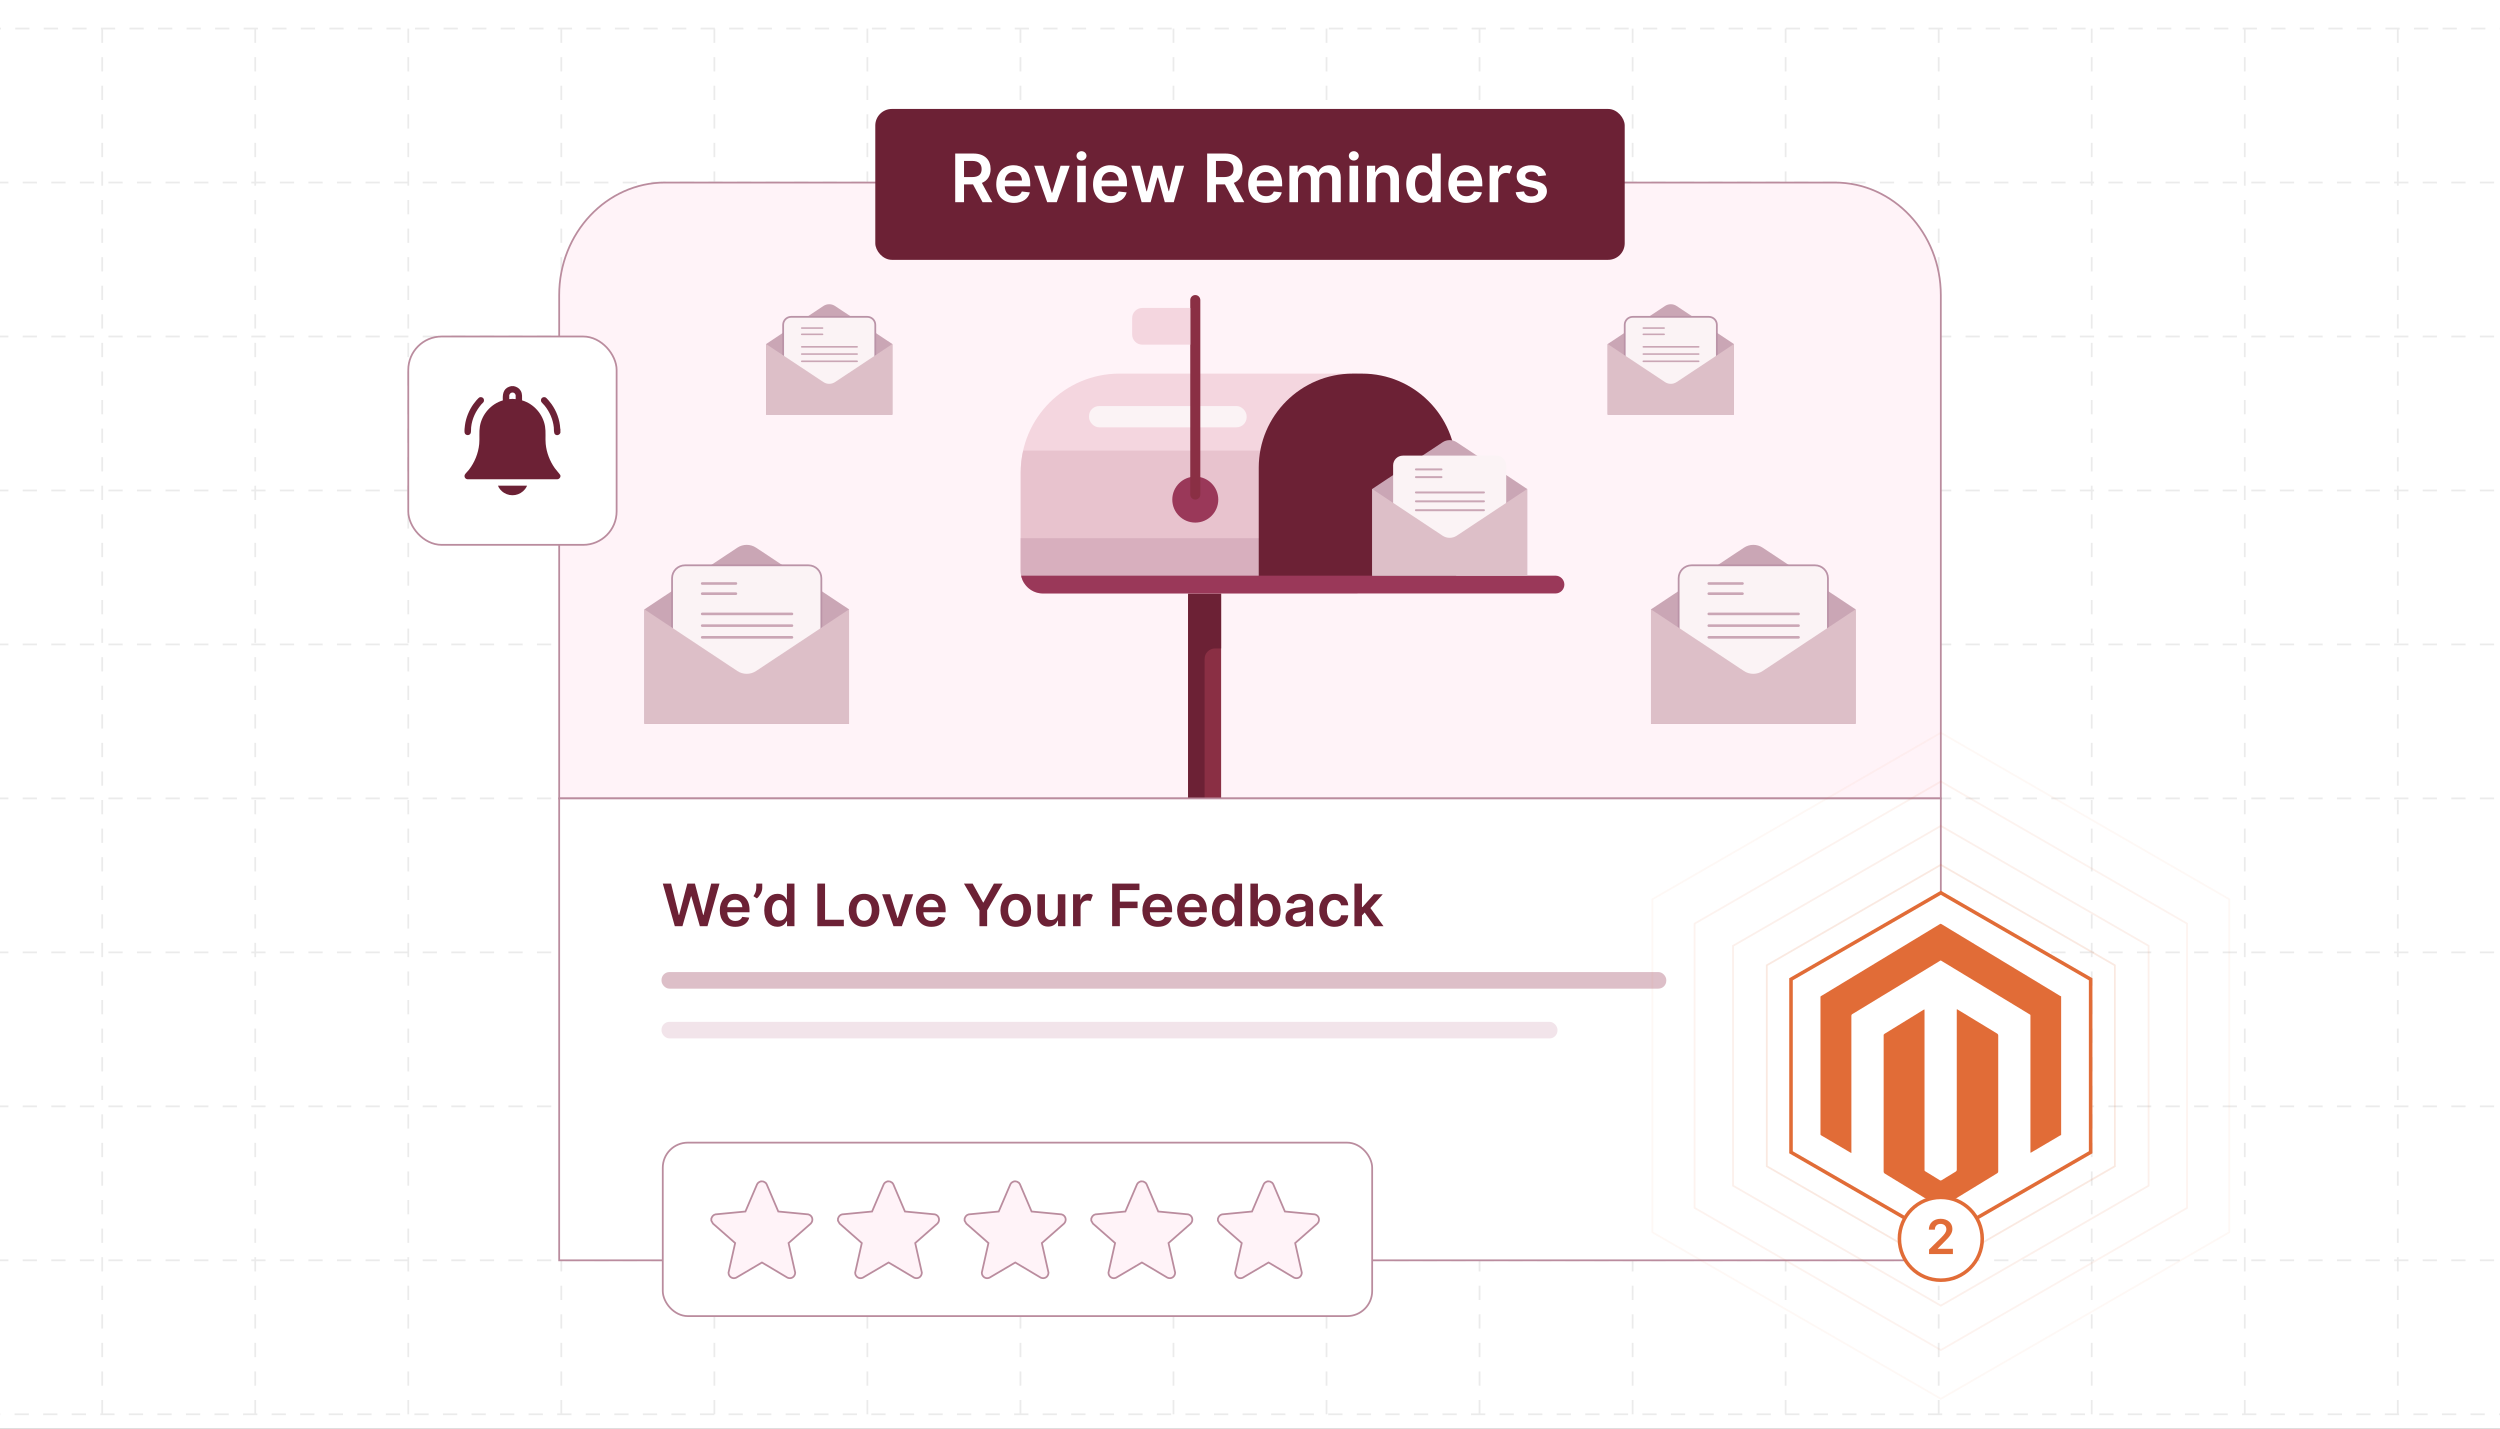 <?xml version="1.0" encoding="UTF-8"?>
<svg id="Layer_1" data-name="Layer 1" xmlns="http://www.w3.org/2000/svg" xmlns:xlink="http://www.w3.org/1999/xlink" viewBox="0 0 350 200"><rect x="0" y="0" width="350" height="200" fill="#808080" stroke="none"/>
  <defs>
    <clipPath id="clippath">
      <rect width="350" height="200" fill="none"/>
    </clipPath>
  </defs>
  <g clip-path="url(#clippath)">
    <rect x="-77.061" y="-10.017" width="549.082" height="219.633" fill="#fff"/>
    <g>
      <g opacity=".5">
        <g>
          <line x1="439.824" y1="198" x2="-90.824" y2="198" fill="none" stroke="#d8d8d8" stroke-dasharray="1.999 1.999" stroke-miterlimit="10" stroke-width=".25"/>
          <line x1="-89.824" y1="4" x2="440.824" y2="4" fill="none" stroke="#d8d8d8" stroke-dasharray="1.999 1.999" stroke-miterlimit="10" stroke-width=".25"/>
        </g>
        <line x1="-92.823" y1="68.667" x2="442.823" y2="68.667" fill="none" stroke="#d8d8d8" stroke-dasharray="2" stroke-miterlimit="10" stroke-width=".25"/>
        <line x1="-92.823" y1="90.222" x2="442.823" y2="90.222" fill="none" stroke="#d8d8d8" stroke-dasharray="2" stroke-miterlimit="10" stroke-width=".25"/>
        <line x1="-92.823" y1="111.778" x2="442.823" y2="111.778" fill="none" stroke="#d8d8d8" stroke-dasharray="2" stroke-miterlimit="10" stroke-width=".25"/>
        <line x1="-92.823" y1="25.556" x2="442.823" y2="25.556" fill="none" stroke="#d8d8d8" stroke-dasharray="2" stroke-miterlimit="10" stroke-width=".25"/>
        <line x1="-92.823" y1="47.111" x2="442.823" y2="47.111" fill="none" stroke="#d8d8d8" stroke-dasharray="2" stroke-miterlimit="10" stroke-width=".25"/>
        <line x1="-92.823" y1="133.333" x2="442.823" y2="133.333" fill="none" stroke="#d8d8d8" stroke-dasharray="2" stroke-miterlimit="10" stroke-width=".25"/>
        <line x1="-92.823" y1="154.889" x2="442.823" y2="154.889" fill="none" stroke="#d8d8d8" stroke-dasharray="2" stroke-miterlimit="10" stroke-width=".25"/>
        <line x1="-92.823" y1="176.444" x2="442.823" y2="176.444" fill="none" stroke="#d8d8d8" stroke-dasharray="2" stroke-miterlimit="10" stroke-width=".25"/>
        <line x1="57.158" y1="4" x2="57.158" y2="198" fill="none" stroke="#d8d8d8" stroke-dasharray="2" stroke-miterlimit="10" stroke-width=".25"/>
        <line x1="14.306" y1="4" x2="14.306" y2="198" fill="none" stroke="#d8d8d8" stroke-dasharray="2" stroke-miterlimit="10" stroke-width=".25"/>
        <line x1="35.732" y1="4" x2="35.732" y2="198" fill="none" stroke="#d8d8d8" stroke-dasharray="2" stroke-miterlimit="10" stroke-width=".25"/>
        <line x1="78.584" y1="4" x2="78.584" y2="198" fill="none" stroke="#d8d8d8" stroke-dasharray="2" stroke-miterlimit="10" stroke-width=".25"/>
        <line x1="100.01" y1="4" x2="100.01" y2="198" fill="none" stroke="#d8d8d8" stroke-dasharray="2" stroke-miterlimit="10" stroke-width=".25"/>
        <line x1="121.435" y1="4" x2="121.435" y2="198" fill="none" stroke="#d8d8d8" stroke-dasharray="2" stroke-miterlimit="10" stroke-width=".25"/>
        <line x1="142.861" y1="4" x2="142.861" y2="198" fill="none" stroke="#d8d8d8" stroke-dasharray="2" stroke-miterlimit="10" stroke-width=".25"/>
        <line x1="164.287" y1="4" x2="164.287" y2="198" fill="none" stroke="#d8d8d8" stroke-dasharray="2" stroke-miterlimit="10" stroke-width=".25"/>
        <line x1="185.713" y1="4" x2="185.713" y2="198" fill="none" stroke="#d8d8d8" stroke-dasharray="2" stroke-miterlimit="10" stroke-width=".25"/>
        <line x1="207.139" y1="4" x2="207.139" y2="198" fill="none" stroke="#d8d8d8" stroke-dasharray="2" stroke-miterlimit="10" stroke-width=".25"/>
        <line x1="228.565" y1="4" x2="228.565" y2="198" fill="none" stroke="#d8d8d8" stroke-dasharray="2" stroke-miterlimit="10" stroke-width=".25"/>
        <line x1="249.99" y1="4" x2="249.99" y2="198" fill="none" stroke="#d8d8d8" stroke-dasharray="2" stroke-miterlimit="10" stroke-width=".25"/>
        <line x1="271.416" y1="4" x2="271.416" y2="198" fill="none" stroke="#d8d8d8" stroke-dasharray="2" stroke-miterlimit="10" stroke-width=".25"/>
        <line x1="292.842" y1="4" x2="292.842" y2="198" fill="none" stroke="#d8d8d8" stroke-dasharray="2" stroke-miterlimit="10" stroke-width=".25"/>
        <line x1="314.268" y1="4" x2="314.268" y2="198" fill="none" stroke="#d8d8d8" stroke-dasharray="2" stroke-miterlimit="10" stroke-width=".25"/>
        <line x1="335.694" y1="4" x2="335.694" y2="198" fill="none" stroke="#d8d8d8" stroke-dasharray="2" stroke-miterlimit="10" stroke-width=".25"/>
      </g>
      <g>
        <path d="M256.88,25.556H93.12c-8.193,0-14.835,7.059-14.835,15.766v70.456h193.43V41.322c0-8.707-6.642-15.766-14.835-15.766Z" fill="#fff3f8" stroke="#ba8c9e" stroke-miterlimit="10" stroke-width=".25"/>
        <rect x="166.334" y="83.086" width="4.623" height="28.692" fill="#8a2f44"/>
        <path d="M168.645,111.778v-19.524c0-.814.66-1.473,1.474-1.473h.838v-7.695h-4.623v28.692h2.312Z" fill="#6c2135"/>
        <path d="M190.042,81.65v-29.344h-33.323c-7.632,0-13.819,6.187-13.819,13.819v13.846c0,.62.186,1.194.498,1.679h46.644Z" fill="#f4d6df"/>
        <path d="M143.247,63.083c-.221.98-.347,1.996-.347,3.042v13.846c0,1.72,1.394,3.114,3.114,3.114h44.028v-20.002h-46.795Z" fill="#e8c3ce"/>
        <path d="M190.042,81.563v-6.218h-47.142v4.627c0,.584.171,1.124.451,1.591h46.691Z" fill="#d8afbe"/>
        <path d="M189.393,52.306h1.297c7.269,0,13.171,5.902,13.171,13.171v16.072h-27.638v-16.072c0-7.269,5.902-13.171,13.171-13.171Z" fill="#6c2135"/>
        <path d="M217.764,80.593h-74.802c.288,1.422,1.545,2.493,3.052,2.493h71.751c.689,0,1.247-.558,1.247-1.247s-.558-1.247-1.247-1.247Z" fill="#9a3859"/>
        <rect x="152.46" y="56.847" width="22.07" height="2.978" rx="1.419" ry="1.419" fill="#fbf3f5"/>
        <path d="M167.34,66.724c-1.778,0-3.22,1.442-3.22,3.22s1.442,3.22,3.22,3.22,3.22-1.442,3.22-3.22-1.442-3.22-3.22-3.22Z" fill="#9a3859"/>
        <path d="M167.34,69.944h0c-.389,0-.705-.316-.705-.705v-27.229c0-.389.316-.705.705-.705h0c.389,0,.705.316.705.705v27.229c0,.389-.316.705-.705.705Z" fill="#8a2f44"/>
        <path d="M159.919,43.115h6.715v5.138h-6.715c-.782,0-1.417-.635-1.417-1.417v-2.305c0-.782.635-1.417,1.417-1.417Z" fill="#f4d6df"/>
        <g>
          <path d="M213.803,80.593v-12.136l-9.856-6.539c-.603-.4-1.386-.4-1.989,0l-9.856,6.539v12.136h21.7Z" fill="#caa6b5"/>
          <path d="M195.037,65.158v11.979h15.832v-11.979c0-.756-.613-1.37-1.37-1.37h-13.092c-.756,0-1.37.613-1.37,1.37Z" fill="#fbf3f5"/>
          <path d="M213.803,80.593v-12.136l-9.856,6.539c-.603.4-1.386.4-1.989,0l-9.856-6.539v12.136h21.7Z" fill="#ddbfc8"/>
          <path d="M207.75,69.081h-9.518c-.077,0-.139-.062-.139-.139s.062-.139.139-.139h9.518c.077,0,.139.062.139.139s-.062.139-.139.139Z" fill="#caa6b5"/>
          <path d="M201.807,65.855h-3.575c-.077,0-.139-.062-.139-.139s.062-.139.139-.139h3.575c.077,0,.139.062.139.139s-.062.139-.139.139Z" fill="#caa6b5"/>
          <path d="M201.807,66.934h-3.575c-.077,0-.139-.062-.139-.139,0-.077.062-.139.139-.139h3.575c.077,0,.139.062.139.139,0,.077-.062.139-.139.139Z" fill="#caa6b5"/>
          <path d="M207.75,70.324h-9.518c-.077,0-.139-.062-.139-.139,0-.077.062-.139.139-.139h9.518c.077,0,.139.062.139.139,0,.077-.062.139-.139.139Z" fill="#caa6b5"/>
          <path d="M207.75,71.566h-9.518c-.077,0-.139-.062-.139-.139s.062-.139.139-.139h9.518c.077,0,.139.062.139.139s-.062.139-.139.139Z" fill="#caa6b5"/>
        </g>
        <g>
          <g>
            <path d="M259.786,101.329v-16.021l-13.011-8.633c-.796-.528-1.83-.528-2.626,0l-13.011,8.633v16.021h28.649Z" fill="#caa6b5"/>
            <path d="M235.01,80.952v15.815h20.901v-15.815c0-.999-.809-1.808-1.808-1.808h-17.285c-.999,0-1.808.81-1.808,1.808Z" fill="#fbf3f5" stroke="#ba93a7" stroke-miterlimit="10" stroke-width=".25"/>
            <path d="M259.786,101.329v-16.021l-13.011,8.633c-.796.528-1.83.528-2.626,0l-13.011-8.633v16.021h28.649Z" fill="#ddbfc8"/>
            <path d="M251.795,86.132h-12.565c-.102,0-.184-.082-.184-.184s.082-.184.184-.184h12.565c.102,0,.184.082.184.184s-.082.184-.184.184Z" fill="#caa6b5"/>
            <path d="M243.949,81.872h-4.72c-.102,0-.184-.082-.184-.184s.082-.184.184-.184h4.72c.102,0,.184.082.184.184s-.082.184-.184.184Z" fill="#caa6b5"/>
            <path d="M243.949,83.297h-4.72c-.102,0-.184-.082-.184-.184s.082-.184.184-.184h4.72c.102,0,.184.082.184.184s-.082.184-.184.184Z" fill="#caa6b5"/>
            <path d="M251.795,87.772h-12.565c-.102,0-.184-.082-.184-.184s.082-.184.184-.184h12.565c.102,0,.184.082.184.184s-.082.184-.184.184Z" fill="#caa6b5"/>
            <path d="M251.795,89.412h-12.565c-.102,0-.184-.082-.184-.184s.082-.184.184-.184h12.565c.102,0,.184.082.184.184s-.082.184-.184.184Z" fill="#caa6b5"/>
          </g>
          <g>
            <path d="M118.864,101.329v-16.021l-13.011-8.633c-.796-.528-1.83-.528-2.626,0l-13.011,8.633v16.021h28.649Z" fill="#caa6b5"/>
            <path d="M94.088,80.952v15.815h20.901v-15.815c0-.999-.809-1.808-1.808-1.808h-17.285c-.999,0-1.808.81-1.808,1.808Z" fill="#fbf3f5" stroke="#ba93a7" stroke-miterlimit="10" stroke-width=".25"/>
            <path d="M118.864,101.329v-16.021l-13.011,8.633c-.796.528-1.83.528-2.626,0l-13.011-8.633v16.021h28.649Z" fill="#ddbfc8"/>
            <path d="M110.873,86.132h-12.565c-.102,0-.184-.082-.184-.184s.082-.184.184-.184h12.565c.102,0,.184.082.184.184s-.082.184-.184.184Z" fill="#caa6b5"/>
            <path d="M103.027,81.872h-4.72c-.102,0-.184-.082-.184-.184s.082-.184.184-.184h4.72c.102,0,.184.082.184.184s-.082.184-.184.184Z" fill="#caa6b5"/>
            <path d="M103.027,83.297h-4.72c-.102,0-.184-.082-.184-.184s.082-.184.184-.184h4.72c.102,0,.184.082.184.184s-.082.184-.184.184Z" fill="#caa6b5"/>
            <path d="M110.873,87.772h-12.565c-.102,0-.184-.082-.184-.184s.082-.184.184-.184h12.565c.102,0,.184.082.184.184s-.082.184-.184.184Z" fill="#caa6b5"/>
            <path d="M110.873,89.412h-12.565c-.102,0-.184-.082-.184-.184s.082-.184.184-.184h12.565c.102,0,.184.082.184.184s-.082.184-.184.184Z" fill="#caa6b5"/>
          </g>
        </g>
        <g>
          <g>
            <path d="M124.931,58.052v-9.888l-8.03-5.328c-.491-.326-1.129-.326-1.621,0l-8.03,5.328v9.888h17.682Z" fill="#caa6b5"/>
            <path d="M109.64,45.475v9.761h12.9v-9.761c0-.616-.5-1.116-1.116-1.116h-10.668c-.616,0-1.116.5-1.116,1.116Z" fill="#fbf3f5" stroke="#ba93a7" stroke-miterlimit="10" stroke-width=".25"/>
            <path d="M124.931,58.052v-9.888l-8.03,5.328c-.491.326-1.129.326-1.621,0l-8.03-5.328v9.888h17.682Z" fill="#ddbfc8"/>
            <path d="M119.999,48.672h-7.755c-.063,0-.114-.051-.114-.114s.051-.114.114-.114h7.755c.063,0,.114.051.114.114s-.051.114-.114.114Z" fill="#caa6b5"/>
            <path d="M115.157,46.043h-2.913c-.063,0-.114-.051-.114-.114s.051-.114.114-.114h2.913c.063,0,.114.051.114.114s-.051.114-.114.114Z" fill="#caa6b5"/>
            <path d="M115.157,46.922h-2.913c-.063,0-.114-.051-.114-.114s.051-.114.114-.114h2.913c.063,0,.114.051.114.114s-.051.114-.114.114Z" fill="#caa6b5"/>
            <path d="M119.999,49.684h-7.755c-.063,0-.114-.051-.114-.114s.051-.114.114-.114h7.755c.063,0,.114.051.114.114s-.051.114-.114.114Z" fill="#caa6b5"/>
            <path d="M119.999,50.697h-7.755c-.063,0-.114-.051-.114-.114s.051-.114.114-.114h7.755c.063,0,.114.051.114.114s-.051.114-.114.114Z" fill="#caa6b5"/>
          </g>
          <g>
            <path d="M242.751,58.052v-9.888l-8.03-5.328c-.491-.326-1.129-.326-1.621,0l-8.03,5.328v9.888h17.682Z" fill="#caa6b5"/>
            <path d="M227.46,45.475v9.761h12.9v-9.761c0-.616-.5-1.116-1.116-1.116h-10.668c-.616,0-1.116.5-1.116,1.116Z" fill="#fbf3f5" stroke="#ba93a7" stroke-miterlimit="10" stroke-width=".25"/>
            <path d="M242.751,58.052v-9.888l-8.03,5.328c-.491.326-1.129.326-1.621,0l-8.03-5.328v9.888h17.682Z" fill="#ddbfc8"/>
            <path d="M237.819,48.672h-7.755c-.063,0-.114-.051-.114-.114s.051-.114.114-.114h7.755c.063,0,.114.051.114.114s-.051.114-.114.114Z" fill="#caa6b5"/>
            <path d="M232.977,46.043h-2.913c-.063,0-.114-.051-.114-.114s.051-.114.114-.114h2.913c.063,0,.114.051.114.114s-.051.114-.114.114Z" fill="#caa6b5"/>
            <path d="M232.977,46.922h-2.913c-.063,0-.114-.051-.114-.114s.051-.114.114-.114h2.913c.063,0,.114.051.114.114s-.051.114-.114.114Z" fill="#caa6b5"/>
            <path d="M237.819,49.684h-7.755c-.063,0-.114-.051-.114-.114s.051-.114.114-.114h7.755c.063,0,.114.051.114.114s-.051.114-.114.114Z" fill="#caa6b5"/>
            <path d="M237.819,50.697h-7.755c-.063,0-.114-.051-.114-.114s.051-.114.114-.114h7.755c.063,0,.114.051.114.114s-.051.114-.114.114Z" fill="#caa6b5"/>
          </g>
        </g>
      </g>
      <rect x="78.285" y="111.778" width="193.43" height="64.667" fill="#fff" stroke="#ba8c9e" stroke-miterlimit="10" stroke-width=".25"/>
      <g>
        <path d="M92.789,123.701h1.163l1.075,4.386h.056l1.148-4.386h1.058l1.151,4.389h.052l1.076-4.389h1.163l-1.685,5.969h-1.066l-1.195-4.189h-.046l-1.198,4.189h-1.067l-1.685-5.969Z" fill="#6c2135"/>
        <path d="M100.771,127.458c0-1.382.836-2.323,2.119-2.323,1.102,0,2.046.691,2.046,2.262v.323h-3.119c.009.767.46,1.216,1.143,1.216.455,0,.804-.198.947-.577l.985.11c-.186.778-.903,1.289-1.947,1.289-1.35,0-2.174-.895-2.174-2.3ZM103.924,127.009c-.005-.608-.414-1.052-1.02-1.052-.629,0-1.052.48-1.084,1.052h2.104Z" fill="#6c2135"/>
        <path d="M106.717,124.296c0,.516-.321,1.128-.749,1.483l-.49-.317c.213-.321.399-.685.399-1.16v-.601h.839v.595Z" fill="#6c2135"/>
        <path d="M106.995,127.438c0-1.492.813-2.303,1.848-2.303.79,0,1.119.476,1.28.799h.043v-2.232h1.058v5.969h-1.038v-.705h-.064c-.167.326-.513.784-1.283.784-1.055,0-1.845-.837-1.845-2.312ZM110.186,127.432c0-.868-.373-1.431-1.052-1.431-.702,0-1.063.597-1.063,1.431,0,.84.367,1.451,1.063,1.451.673,0,1.052-.583,1.052-1.451Z" fill="#6c2135"/>
        <path d="M114.427,123.701h1.081v5.062h2.629v.906h-3.71v-5.969Z" fill="#6c2135"/>
        <path d="M118.828,127.449c0-1.388.834-2.314,2.145-2.314s2.145.927,2.145,2.314c0,1.384-.834,2.309-2.145,2.309s-2.145-.925-2.145-2.309ZM122.049,127.446c0-.819-.355-1.475-1.07-1.475-.726,0-1.081.655-1.081,1.475s.355,1.466,1.081,1.466c.714,0,1.07-.646,1.07-1.466Z" fill="#6c2135"/>
        <path d="M126.254,129.67h-1.165l-1.594-4.477h1.125l1.029,3.325h.046l1.032-3.325h1.122l-1.594,4.477Z" fill="#6c2135"/>
        <path d="M128.225,127.458c0-1.382.836-2.323,2.119-2.323,1.102,0,2.046.691,2.046,2.262v.323h-3.119c.009.767.46,1.216,1.143,1.216.455,0,.804-.198.947-.577l.985.11c-.186.778-.903,1.289-1.947,1.289-1.35,0-2.174-.895-2.174-2.3ZM131.378,127.009c-.006-.608-.414-1.052-1.02-1.052-.629,0-1.052.48-1.084,1.052h2.104Z" fill="#6c2135"/>
        <path d="M136.17,123.701l1.46,2.641h.059l1.46-2.641h1.221l-2.171,3.742v2.227h-1.078v-2.227l-2.171-3.742h1.221Z" fill="#6c2135"/>
        <path d="M140.064,127.449c0-1.388.834-2.314,2.145-2.314s2.145.927,2.145,2.314c0,1.384-.834,2.309-2.145,2.309s-2.145-.925-2.145-2.309ZM143.285,127.446c0-.819-.355-1.475-1.07-1.475-.726,0-1.081.655-1.081,1.475s.355,1.466,1.081,1.466c.714,0,1.07-.646,1.07-1.466Z" fill="#6c2135"/>
        <path d="M148.093,125.193h1.055v4.477h-1.023v-.796h-.046c-.204.502-.676.855-1.347.855-.88,0-1.492-.609-1.492-1.685v-2.851h1.055v2.688c0,.568.338.927.845.927.466,0,.953-.339.953-1.02v-2.594Z" fill="#6c2135"/>
        <path d="M150.226,125.193h1.023v.746h.047c.163-.519.588-.81,1.105-.81.242,0,.443.065.6.163l-.326.875c-.114-.053-.245-.094-.417-.094-.551,0-.976.399-.976.965v2.632h-1.055v-4.477Z" fill="#6c2135"/>
        <path d="M155.699,123.701h3.824v.906h-2.743v1.62h2.481v.907h-2.481v2.535h-1.081v-5.969Z" fill="#6c2135"/>
        <path d="M159.934,127.458c0-1.382.836-2.323,2.119-2.323,1.102,0,2.046.691,2.046,2.262v.323h-3.119c.009.767.46,1.216,1.143,1.216.455,0,.804-.198.947-.577l.985.11c-.186.778-.903,1.289-1.947,1.289-1.35,0-2.174-.895-2.174-2.3ZM163.087,127.009c-.005-.608-.414-1.052-1.02-1.052-.629,0-1.052.48-1.084,1.052h2.104Z" fill="#6c2135"/>
        <path d="M164.792,127.458c0-1.382.836-2.323,2.119-2.323,1.102,0,2.046.691,2.046,2.262v.323h-3.119c.009.767.46,1.216,1.143,1.216.455,0,.804-.198.947-.577l.985.11c-.186.778-.903,1.289-1.947,1.289-1.35,0-2.174-.895-2.174-2.3ZM167.946,127.009c-.005-.608-.414-1.052-1.02-1.052-.629,0-1.052.48-1.084,1.052h2.104Z" fill="#6c2135"/>
        <path d="M169.66,127.438c0-1.492.813-2.303,1.848-2.303.79,0,1.119.476,1.28.799h.043v-2.232h1.058v5.969h-1.038v-.705h-.064c-.167.326-.513.784-1.283.784-1.055,0-1.845-.837-1.845-2.312ZM172.851,127.432c0-.868-.373-1.431-1.052-1.431-.702,0-1.063.597-1.063,1.431,0,.84.367,1.451,1.063,1.451.673,0,1.052-.583,1.052-1.451Z" fill="#6c2135"/>
        <path d="M175.057,123.701h1.055v2.232h.043c.161-.323.49-.799,1.28-.799,1.034,0,1.848.81,1.848,2.303,0,1.475-.79,2.312-1.845,2.312-.769,0-1.116-.458-1.283-.784h-.06v.705h-1.038v-5.969ZM177.144,128.883c.696,0,1.063-.611,1.063-1.451,0-.834-.361-1.431-1.063-1.431-.679,0-1.052.562-1.052,1.431s.379,1.451,1.052,1.451Z" fill="#6c2135"/>
        <path d="M179.968,128.414c0-1.009.831-1.268,1.699-1.361.79-.085,1.107-.099,1.107-.402v-.018c0-.44-.268-.69-.758-.69-.516,0-.812.263-.918.568l-.985-.14c.233-.816.956-1.236,1.897-1.236.855,0,1.819.355,1.819,1.539v2.996h-1.015v-.615h-.035c-.192.376-.612.706-1.315.706-.854,0-1.498-.467-1.498-1.347ZM182.777,128.065v-.528c-.137.111-.69.181-.968.219-.472.067-.824.236-.824.642,0,.388.315.589.755.589.635,0,1.037-.423,1.037-.921Z" fill="#6c2135"/>
        <path d="M184.695,127.449c0-1.367.828-2.314,2.14-2.314,1.093,0,1.851.639,1.923,1.609h-1.008c-.082-.432-.394-.758-.9-.758-.65,0-1.085.542-1.085,1.445,0,.915.426,1.466,1.085,1.466.463,0,.81-.276.9-.758h1.008c-.075.95-.792,1.618-1.917,1.618-1.338,0-2.146-.953-2.146-2.309Z" fill="#6c2135"/>
        <path d="M189.621,123.701h1.055v3.29h.073l1.608-1.798h1.233l-1.734,1.933,1.836,2.544h-1.262l-1.37-1.915-.385.411v1.504h-1.055v-5.969Z" fill="#6c2135"/>
      </g>
      <rect x="92.613" y="136.088" width="140.667" height="2.322" rx="1.106" ry="1.106" fill="#ddbfc8"/>
      <rect x="92.613" y="143.057" width="125.433" height="2.322" rx="1.106" ry="1.106" fill="#f2e4ea"/>
      <g>
        <rect x="122.54" y="15.253" width="104.92" height="21.124" rx="2.321" ry="2.321" fill="#6c2135"/>
        <g>
          <path d="M133.728,21.496h2.555c1.563,0,2.402.878,2.402,2.179,0,.925-.422,1.61-1.224,1.933l1.474,2.701h-1.377l-1.337-2.495h-1.257v2.495h-1.234v-6.812ZM136.1,24.789c.915,0,1.328-.389,1.328-1.114s-.413-1.147-1.334-1.147h-1.131v2.262h1.137Z" fill="#fff"/>
          <path d="M139.477,25.783c0-1.577.955-2.651,2.418-2.651,1.257,0,2.335.788,2.335,2.581v.369h-3.56c.01.875.526,1.387,1.304,1.387.519,0,.918-.226,1.081-.659l1.124.127c-.213.888-1.031,1.47-2.222,1.47-1.54,0-2.482-1.021-2.482-2.624ZM143.077,25.271c-.007-.695-.473-1.201-1.165-1.201-.718,0-1.201.549-1.237,1.201h2.402Z" fill="#fff"/>
          <path d="M147.941,28.308h-1.331l-1.819-5.109h1.284l1.174,3.795h.053l1.178-3.795h1.281l-1.82,5.109Z" fill="#fff"/>
          <path d="M150.713,21.822c0-.363.313-.655.699-.655.382,0,.695.292.695.655,0,.359-.313.652-.695.652-.386,0-.699-.293-.699-.652ZM150.806,23.199h1.204v5.109h-1.204v-5.109Z" fill="#fff"/>
          <path d="M153.028,25.783c0-1.577.955-2.651,2.418-2.651,1.257,0,2.335.788,2.335,2.581v.369h-3.56c.01.875.526,1.387,1.304,1.387.519,0,.918-.226,1.081-.659l1.124.127c-.213.888-1.031,1.47-2.222,1.47-1.54,0-2.482-1.021-2.482-2.624ZM156.628,25.271c-.007-.695-.473-1.201-1.165-1.201-.718,0-1.201.549-1.237,1.201h2.402Z" fill="#fff"/>
          <path d="M158.385,23.199h1.228l.898,3.592h.047l.918-3.592h1.214l.918,3.573h.05l.885-3.573h1.231l-1.447,5.109h-1.254l-.958-3.453h-.07l-.958,3.453h-1.257l-1.444-5.109Z" fill="#fff"/>
          <path d="M168.998,21.496h2.555c1.563,0,2.402.878,2.402,2.179,0,.925-.422,1.61-1.224,1.933l1.474,2.701h-1.377l-1.337-2.495h-1.257v2.495h-1.234v-6.812ZM171.37,24.789c.915,0,1.328-.389,1.328-1.114s-.413-1.147-1.334-1.147h-1.131v2.262h1.137Z" fill="#fff"/>
          <path d="M174.747,25.783c0-1.577.955-2.651,2.418-2.651,1.258,0,2.335.788,2.335,2.581v.369h-3.559c.01.875.526,1.387,1.304,1.387.519,0,.918-.226,1.081-.659l1.124.127c-.213.888-1.031,1.47-2.222,1.47-1.54,0-2.481-1.021-2.481-2.624ZM178.346,25.271c-.006-.695-.472-1.201-1.164-1.201-.719,0-1.201.549-1.237,1.201h2.401Z" fill="#fff"/>
          <path d="M180.519,23.199h1.15v.868h.06c.213-.582.726-.935,1.411-.935.689,0,1.184.356,1.38.935h.054c.226-.569.791-.935,1.533-.935.939,0,1.597.606,1.597,1.746v3.43h-1.207v-3.243c0-.632-.387-.918-.872-.918-.582,0-.925.399-.925.975v3.187h-1.181v-3.293c0-.526-.35-.868-.858-.868-.519,0-.938.426-.938,1.054v3.107h-1.204v-5.109Z" fill="#fff"/>
          <path d="M188.837,21.822c0-.363.312-.655.698-.655.383,0,.695.292.695.655,0,.359-.312.652-.695.652-.386,0-.698-.293-.698-.652ZM188.931,23.199h1.204v5.109h-1.204v-5.109Z" fill="#fff"/>
          <path d="M192.576,28.308h-1.204v-5.109h1.15v.868h.06c.233-.569.759-.935,1.523-.935,1.055,0,1.754.698,1.75,1.922v3.253h-1.204v-3.067c0-.682-.372-1.091-.994-1.091-.636,0-1.081.426-1.081,1.165v2.994Z" fill="#fff"/>
          <path d="M196.875,25.76c0-1.703.928-2.628,2.109-2.628.901,0,1.277.542,1.46.911h.05v-2.548h1.207v6.812h-1.184v-.805h-.073c-.19.373-.586.895-1.464.895-1.204,0-2.106-.955-2.106-2.638ZM200.518,25.753c0-.991-.426-1.633-1.201-1.633-.802,0-1.214.682-1.214,1.633,0,.958.419,1.657,1.214,1.657.769,0,1.201-.665,1.201-1.657Z" fill="#fff"/>
          <path d="M202.77,25.783c0-1.577.954-2.651,2.418-2.651,1.258,0,2.335.788,2.335,2.581v.369h-3.559c.01.875.525,1.387,1.304,1.387.519,0,.918-.226,1.081-.659l1.124.127c-.213.888-1.031,1.47-2.222,1.47-1.54,0-2.481-1.021-2.481-2.624ZM206.369,25.271c-.006-.695-.472-1.201-1.164-1.201-.719,0-1.201.549-1.237,1.201h2.401Z" fill="#fff"/>
          <path d="M208.543,23.199h1.167v.852h.054c.185-.592.672-.925,1.261-.925.275,0,.505.073.685.186l-.372.998c-.13-.06-.279-.106-.476-.106-.629,0-1.114.456-1.114,1.101v3.004h-1.204v-5.109Z" fill="#fff"/>
          <path d="M215.359,24.669c-.094-.336-.386-.639-.941-.639-.503,0-.885.24-.882.585-.003.296.203.476.722.592l.872.186c.964.209,1.434.655,1.437,1.384-.003.968-.904,1.63-2.182,1.63-1.254,0-2.043-.555-2.192-1.493l1.174-.113c.103.459.463.699,1.015.699.572,0,.951-.263.951-.612,0-.29-.219-.479-.689-.582l-.871-.183c-.981-.203-1.44-.695-1.438-1.44-.003-.944.835-1.55,2.066-1.55,1.197,0,1.889.552,2.056,1.417l-1.098.12Z" fill="#fff"/>
        </g>
      </g>
      <g>
        <polygon points="296.08 163.275 296.08 135.142 271.715 121.075 247.351 135.142 247.351 163.275 271.715 177.342 296.08 163.275" fill="none" opacity=".15" stroke="#e16c37" stroke-miterlimit="10" stroke-width=".25"/>
        <polygon points="300.801 166.001 300.801 132.416 271.715 115.623 242.63 132.416 242.63 166.001 271.715 182.794 300.801 166.001" fill="none" opacity=".1" stroke="#e16c37" stroke-miterlimit="10" stroke-width=".25"/>
        <polygon points="306.184 169.109 306.184 129.308 271.715 109.407 237.246 129.308 237.246 169.109 271.715 189.01 306.184 169.109" fill="none" opacity=".08" stroke="#e16c37" stroke-miterlimit="10" stroke-width=".25"/>
        <polygon points="312.093 172.521 312.093 125.896 271.715 102.584 231.337 125.896 231.337 172.521 271.715 195.833 312.093 172.521" fill="none" opacity=".05" stroke="#e16c37" stroke-miterlimit="10" stroke-width=".25"/>
        <polygon points="292.69 161.318 292.69 137.099 271.715 124.989 250.741 137.099 250.741 161.318 271.715 173.428 292.69 161.318" fill="#fff" stroke="#e16c37" stroke-miterlimit="10" stroke-width=".5"/>
        <g>
          <path d="M288.563,158.907c-.048.019-.099.031-.143.057-1.33.782-2.659,1.565-3.989,2.348-.045.027-.092.052-.153.086-.007-.044-.015-.077-.017-.111-.003-.053-.001-.106-.001-.16.001-6.272.001-12.544.001-18.816,0-.277.034-.212-.193-.349-4.052-2.46-8.105-4.919-12.159-7.377-.254-.154-.177-.15-.42-.003-4.033,2.451-8.066,4.902-12.098,7.354-.009.005-.018.012-.027.016-.134.057-.172.154-.172.301.004,6.32.003,12.64.003,18.96v.216c-.06-.03-.105-.05-.148-.075-1.274-.751-2.548-1.502-3.822-2.253-.092-.054-.182-.11-.275-.161-.058-.032-.085-.076-.083-.141.002-.048-0-.096-0-.144,0-6.304-0-12.608 0-18.912,0-.298-.027-.225.213-.371,5.478-3.32,10.957-6.639,16.436-9.958.018-.011.038-.02.054-.033.081-.067.153-.06.244-.004.47.291.946.575,1.419.862,5.053,3.057,10.106,6.115,15.159,9.171.052.032.112.05.169.075v19.424Z" fill="#e16c37"/>
          <path d="M269.408,141.311c.011.054.021.083.023.113.003.064.002.128.002.192,0,7.326-0,14.653.001,21.979,0,.396-.035.299.283.495.611.378,1.226.749,1.835,1.13.106.067.182.066.288 0.0.642-.398,1.286-.794,1.935-1.18.132-.079.175-.166.175-.317-.004-7.401-.003-14.802-.003-22.203v-.21c.076-.02.118.028.164.056.855.519,1.71,1.039,2.564,1.559.968.589,1.935,1.181,2.906,1.766.126.076.171.159.171.305-.003,6.325-.003,12.651-0,18.976,0,.138-.04.221-.161.295-2.581,1.573-5.159,3.149-7.738,4.725-.05.03-.101.058-.159.092-.104-.063-.209-.125-.313-.188-2.496-1.527-4.992-3.056-7.49-4.579-.137-.083-.184-.174-.183-.331.004-3.471.003-6.943.003-10.415,0-2.822,0-5.644,0-8.466,0-.043.005-.086-.001-.128-.017-.123.041-.191.144-.255,1.796-1.103,3.589-2.209,5.383-3.314.049-.03.101-.058.173-.099Z" fill="#e16c37"/>
        </g>
        <circle cx="271.715" cy="173.428" r="5.798" fill="#fff" stroke="#e16c37" stroke-miterlimit="10" stroke-width=".5"/>
        <path d="M270.067,174.932l1.692-1.659c.48-.488.729-.778.729-1.185,0-.46-.346-.743-.81-.743-.485,0-.8.312-.8.81h-.841c0-.926.685-1.525,1.652-1.525.981,0,1.645.598,1.645,1.414,0,.55-.262.992-1.209,1.901l-.84.855v.033h2.123v.738h-3.342v-.638Z" fill="#e16c37"/>
      </g>
      <rect x="92.789" y="159.969" width="99.314" height="24.285" rx="3.507" ry="3.507" fill="#fff" stroke="#ba8c9e" stroke-miterlimit="10" stroke-width=".25"/>
      <g>
        <path d="M106.797,165.389c.226.081.41.18.531.395l1.633,3.827,4.202.401c.579.16.76.833.352,1.278l-3.117,2.74.931,4.147c-.027.572-.525.922-1.067.705l-3.588-2.132-3.617,2.132c-.517.229-1.057-.149-1.067-.705l.931-4.147-3.103-2.726-.235-.414v-.276c.093-.294.262-.522.574-.601l4.202-.401,1.627-3.804c.111-.231.304-.335.536-.418h.276Z" fill="#fff3f8" stroke="#ba8c9e" stroke-miterlimit="10" stroke-width=".25"/>
        <path d="M124.528,165.389c.226.081.41.18.531.395l1.633,3.827,4.202.401c.579.16.76.833.352,1.278l-3.117,2.74.931,4.147c-.027.572-.525.922-1.067.705l-3.588-2.132-3.617,2.132c-.517.229-1.057-.149-1.067-.705l.931-4.147-3.103-2.726-.235-.414v-.276c.093-.294.262-.522.574-.601l4.202-.401,1.627-3.804c.111-.231.304-.335.536-.418h.276Z" fill="#fff3f8" stroke="#ba8c9e" stroke-miterlimit="10" stroke-width=".25"/>
        <path d="M142.259,165.389c.226.081.41.18.531.395l1.633,3.827,4.202.401c.579.16.76.833.352,1.278l-3.117,2.74.931,4.147c-.027.572-.525.922-1.067.705l-3.588-2.132-3.617,2.132c-.517.229-1.057-.149-1.067-.705l.931-4.147-3.103-2.726-.235-.414v-.276c.093-.294.262-.522.574-.601l4.202-.401,1.627-3.804c.111-.231.304-.335.536-.418h.276Z" fill="#fff3f8" stroke="#ba8c9e" stroke-miterlimit="10" stroke-width=".25"/>
        <path d="M159.99,165.389c.226.081.41.18.531.395l1.633,3.827,4.202.401c.579.16.76.833.352,1.278l-3.117,2.74.931,4.147c-.027.572-.525.922-1.067.705l-3.588-2.132-3.617,2.132c-.517.229-1.057-.149-1.067-.705l.931-4.147-3.103-2.726-.235-.414v-.276c.093-.294.262-.522.574-.601l4.202-.401,1.627-3.804c.111-.231.304-.335.536-.418h.276Z" fill="#fff3f8" stroke="#ba8c9e" stroke-miterlimit="10" stroke-width=".25"/>
        <path d="M177.721,165.389c.226.081.41.18.531.395l1.633,3.827,4.202.401c.579.16.76.833.352,1.278l-3.117,2.74.931,4.147c-.027.572-.525.922-1.067.705l-3.588-2.132-3.617,2.132c-.517.229-1.057-.149-1.067-.705l.931-4.147-3.103-2.726-.235-.414v-.276c.093-.294.262-.522.574-.601l4.202-.401,1.627-3.804c.111-.231.304-.335.536-.418h.276Z" fill="#fff3f8" stroke="#ba8c9e" stroke-miterlimit="10" stroke-width=".25"/>
      </g>
      <rect x="57.158" y="47.111" width="29.168" height="29.168" rx="4.681" ry="4.681" fill="#fff" stroke="#ba8c9e" stroke-miterlimit="10" stroke-width=".25"/>
      <g>
        <path d="M71.925,54.056c.409.086.778.299.985.671.237.424.17.858.181,1.326,1.648.477,2.931,1.94,3.214,3.633.136.814.016,1.651.094,2.472.116,1.208.573,2.4,1.271,3.384.246.346.551.641.787.988v.239c-.102.193-.201.307-.431.33h-12.563c-.322-.027-.517-.326-.393-.635.056-.139.447-.522.571-.682.801-1.032,1.324-2.314,1.45-3.623.079-.821-.041-1.657.094-2.472.282-1.698,1.566-3.15,3.214-3.633-.05-.797.03-1.599.878-1.912l.289-.084h.358ZM72.193,55.877v-.582c0-.013-.11-.203-.134-.225-.175-.163-.449-.155-.623.005-.031.028-.139.2-.139.22v.582c.292-.047.602-.047.895,0Z" fill="#6c2135"/>
        <path d="M78.458,60.054v.537c-.124.301-.474.448-.745.223-.212-.176-.151-.707-.18-.983-.119-1.119-.586-2.173-1.283-3.043-.108-.136-.455-.455-.493-.581-.115-.389.194-.7.584-.585.185.055.736.76.871.95.708.994,1.162,2.208,1.219,3.436l.028.048Z" fill="#6c2135"/>
        <path d="M67.172,55.614c.384-.086.676.207.562.592-.04.134-.239.279-.33.386-.791.938-1.315,2-1.446,3.238-.024.224.003.591-.053.782-.122.417-.751.4-.858-.021-.058-.227.015-.831.05-1.086.143-1.037.578-2.087,1.183-2.935.138-.194.696-.913.893-.957Z" fill="#6c2135"/>
        <path d="M73.774,67.992c.04.039-.211.418-.256.475-.718.908-1.974,1.138-2.964.522-.345-.215-.715-.609-.838-.997h4.057Z" fill="#6c2135"/>
      </g>
    </g>
  </g>
</svg>